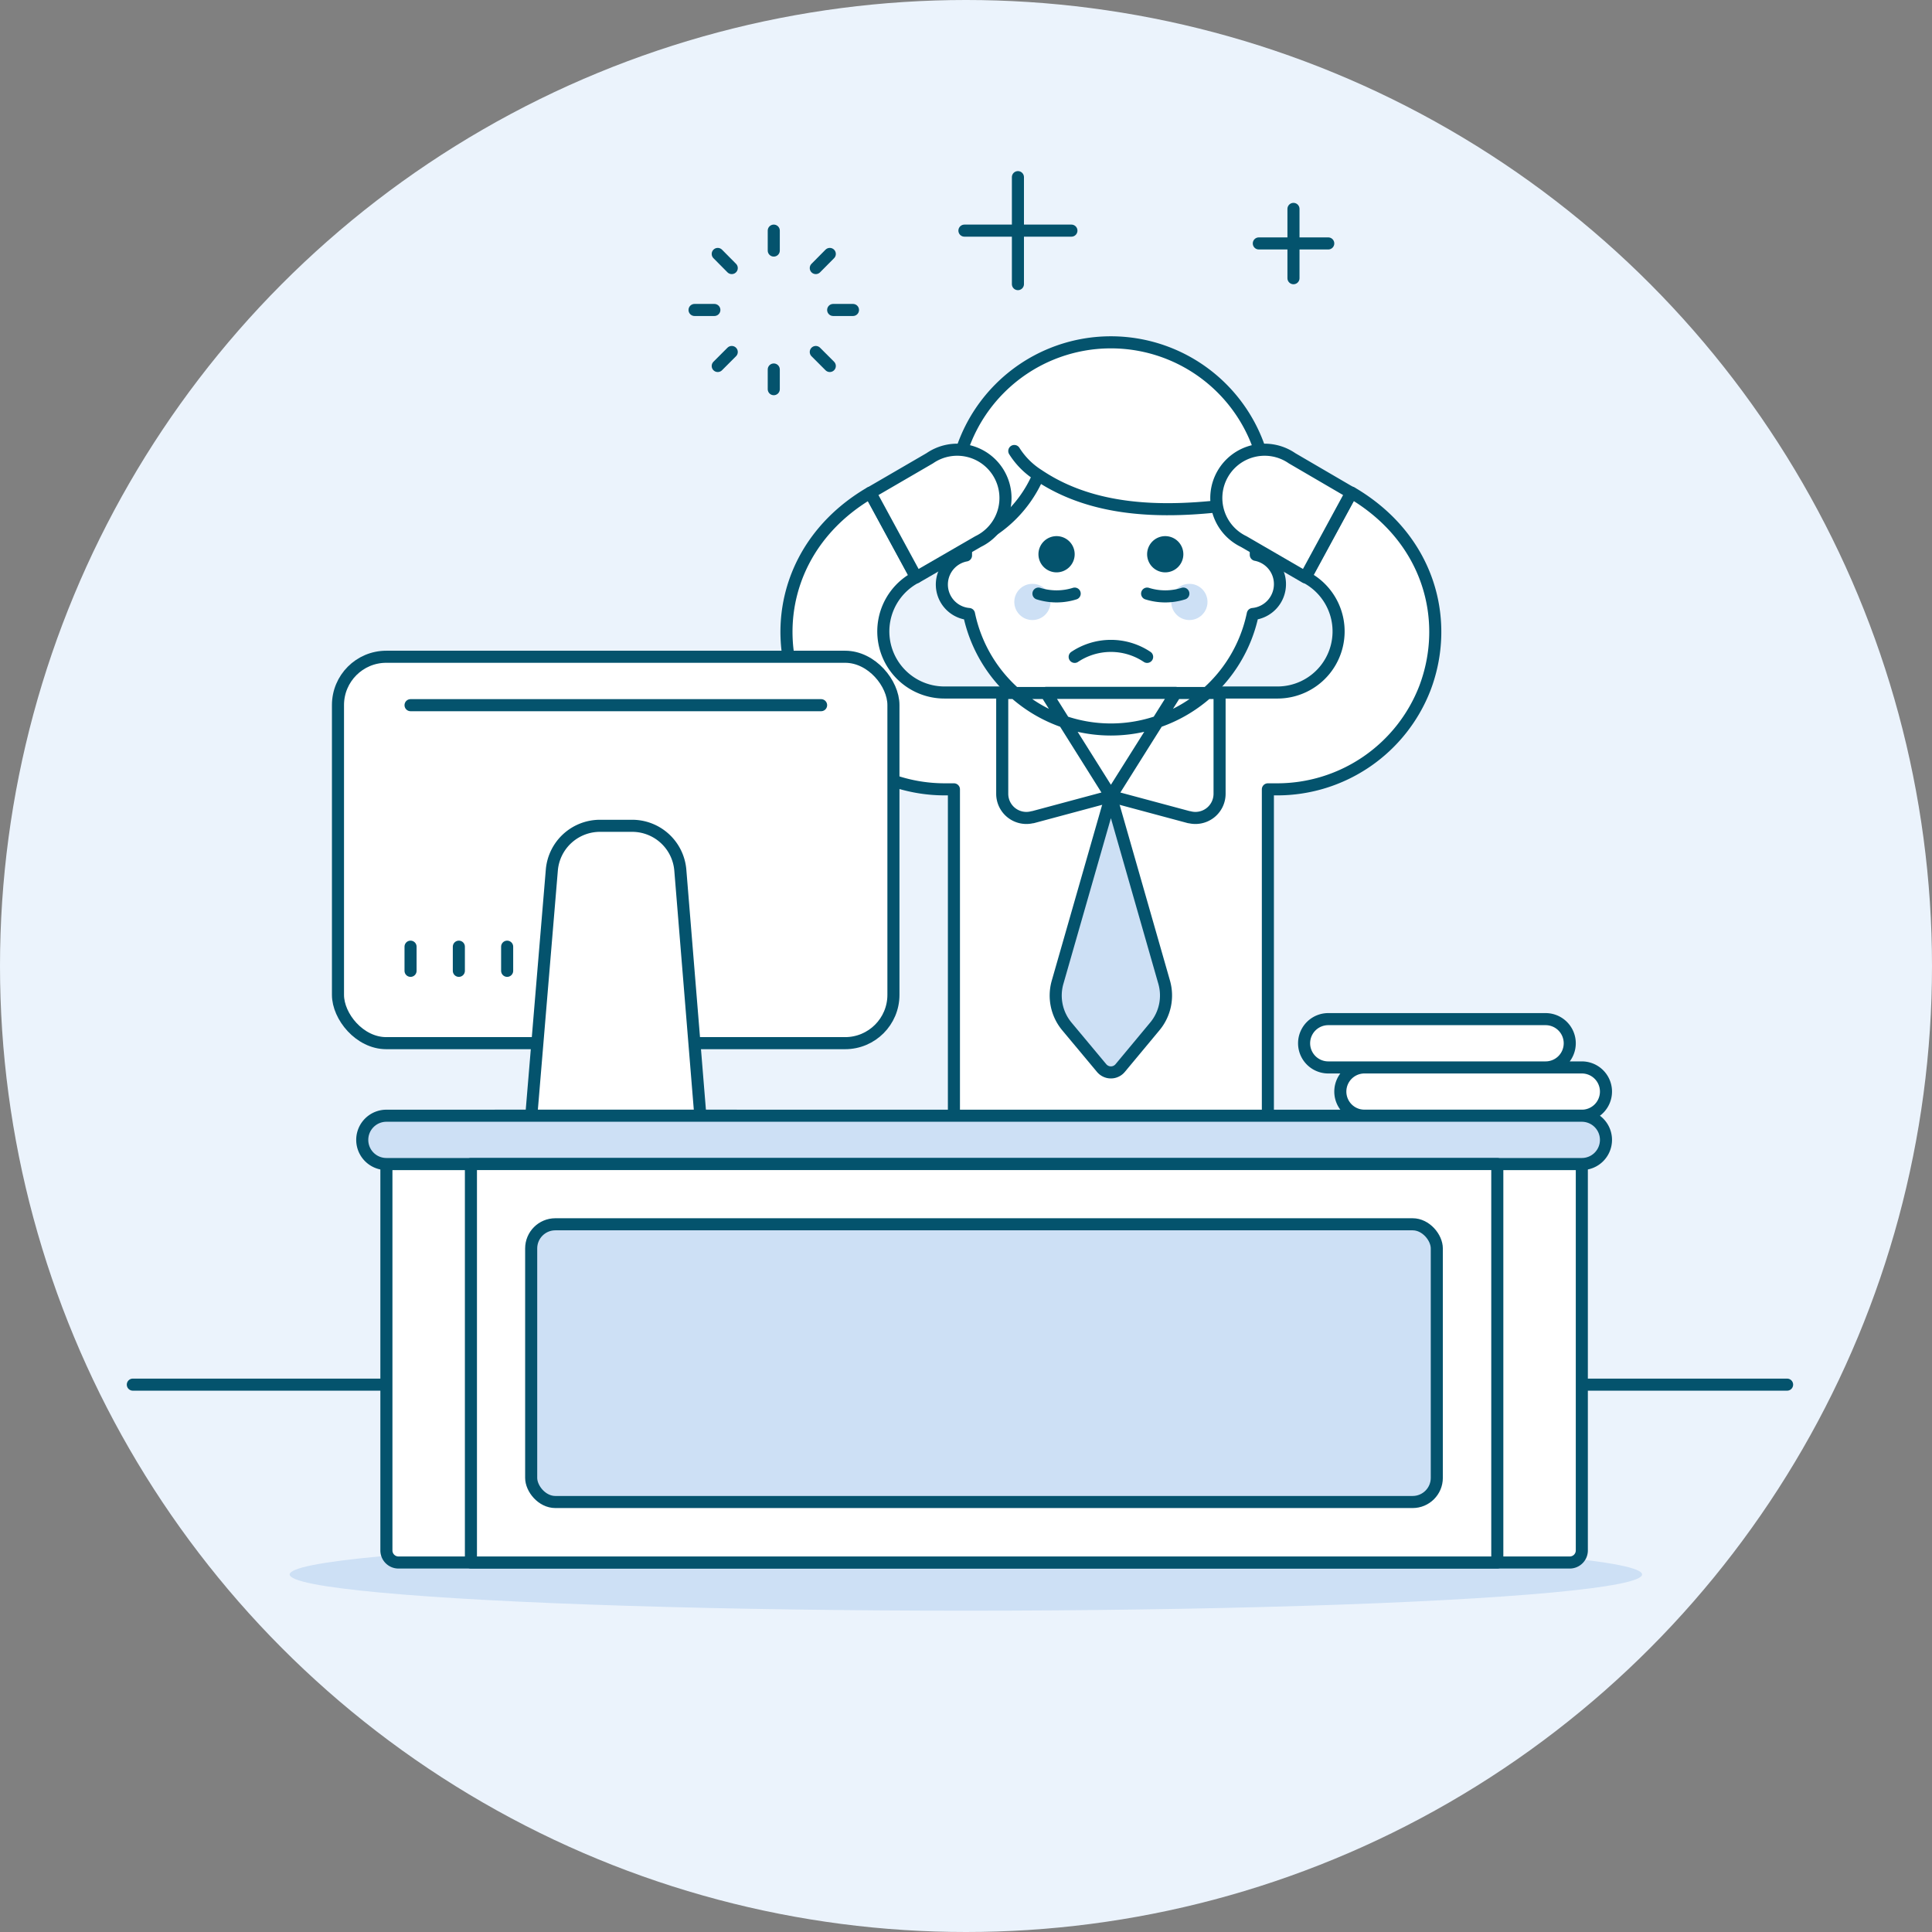 <svg xmlns="http://www.w3.org/2000/svg" viewBox="0 0 160 160"><rect x="0" y="0" width="160" height="160" fill="#808080" stroke="none"/><defs><style>.cls-1{fill:#ebf3fc;}.cls-2{fill:none;}.cls-2,.cls-3,.cls-4{stroke:#04536d;stroke-linecap:round;stroke-linejoin:round;}.cls-3,.cls-7{fill:#fff;}.cls-4,.cls-6{fill:#cde0f5;}.cls-5{fill:#04536d;}</style></defs><title>stress</title><circle cx="80" cy="80" r="80" class="cls-1"/><path d="M11 114.67h137M64.08 20.75V19.1M67.56 22.2l1.16-1.17M69 25.67h1.64M67.56 29.15l1.16 1.16M64.08 30.6v1.63M60.6 29.15l-1.16 1.16M59.16 25.67h-1.64M60.6 22.2l-1.16-1.17M84.3 23.53v-8.86M79.87 19.1h8.86M107.12 23.04V17.3M104.25 20.16H110" class="cls-2"/><path d="M111.93 40.8l-3.8 7a5.06 5.06 0 0 1-2.35 9.55H78.22a5.06 5.06 0 0 1-2.36-9.54l-3.8-7C65.66 44.56 63.84 51.35 66 57a13.14 13.14 0 0 0 12.2 8.37h.8v29h26v-29h.78A13.12 13.12 0 0 0 118 57c2.13-5.6.4-12.4-6.07-16.2z" class="cls-3"/><path d="M92 65.94l-4.42 15.42a4 4 0 0 0 .77 3.64l2.88 3.45a1 1 0 0 0 1.54 0L95.64 85a4 4 0 0 0 .77-3.66z" class="cls-4"/><path d="M85.52 67.68L92 65.94l-5.37-8.55H83v8.35a2 2 0 0 0 2.52 1.93zM98.48 67.68L92 65.94l5.37-8.55H101v8.35a2 2 0 0 1-2.52 1.93zM97.37 57.4L92 65.93l-5.37-8.55h10.74zM106 48.35a2.46 2.46 0 0 0-2-2.4v-1.6a12 12 0 1 0-24 0V46a2.45 2.45 0 0 0 .25 4.85 12 12 0 0 0 23.5 0 2.48 2.48 0 0 0 2.25-2.5z" class="cls-3"/><path d="M87.5 44.4a1.5 1.5 0 1 0 1.5 1.5 1.5 1.5 0 0 0-1.5-1.5zM96.5 44.4a1.5 1.5 0 1 0 1.5 1.5 1.5 1.5 0 0 0-1.5-1.5z" class="cls-5"/><circle cx="85.5" cy="49.85" r="1.5" class="cls-6"/><circle cx="98.5" cy="49.85" r="1.5" class="cls-6"/><path d="M105 41.35a13 13 0 1 0-26 0v4a10.34 10.34 0 0 0 7-6c5.6 3.77 13 3 19 2z" class="cls-7"/><path d="M105 41.35a13 13 0 1 0-26 0v4a10.34 10.34 0 0 0 7-6c5.6 3.77 13 3 19 2zM84 37.35a6.38 6.38 0 0 0 2 2M95 54.4a5.4 5.4 0 0 0-6 0" class="cls-2"/><path d="M81 44.85a4 4 0 1 0-4-6.9l-4.92 2.86 3.8 7zM103 44.85a4 4 0 1 1 4-6.9l4.9 2.86-3.8 7z" class="cls-3"/><path d="M86 49.16a5 5 0 0 0 3 0M98 49.16a5 5 0 0 1-3 0" class="cls-2"/><path d="M133 90.4a2 2 0 0 1-2 2h-18a2 2 0 0 1 0-4h18a2 2 0 0 1 2 2zM130 86.4a2 2 0 0 1-2 2h-18a2 2 0 0 1 0-4h18a2 2 0 0 1 2 2z" class="cls-3"/><ellipse cx="79.99" cy="130.39" class="cls-6" rx="56" ry="3"/><path d="M41 92.4h20" class="cls-2"/><rect width="46" height="32" x="27.99" y="54.39" class="cls-7" rx="4" ry="4"/><rect width="46" height="32" x="27.99" y="54.39" class="cls-2" rx="4" ry="4"/><path d="M34 58.4h34" class="cls-2"/><path d="M58 92.4H44l1.7-20.34a4 4 0 0 1 4-3.67h2.64a4 4 0 0 1 4 3.66z" class="cls-3"/><path d="M34 78.4v2M38 78.4v2M42 78.4v2" class="cls-2"/><path d="M32 96.4h99v32a1 1 0 0 1-1 1H33a1 1 0 0 1-1-1v-32z" class="cls-7"/><path d="M32 96.4h99v32a1 1 0 0 1-1 1H33a1 1 0 0 1-1-1v-32z" class="cls-2"/><path d="M131 92.4H32a2 2 0 0 0-2 2 2 2 0 0 0 2 2h99a2 2 0 0 0 2-2 2 2 0 0 0-2-2z" class="cls-4"/><path d="M39 96.4h85v33H39z" class="cls-7"/><path d="M39 96.4h85v33H39z" class="cls-2"/><rect width="75" height="23" x="43.99" y="101.39" class="cls-6" rx="2" ry="2"/><rect width="75" height="23" x="43.99" y="101.39" class="cls-2" rx="2" ry="2"/></svg>